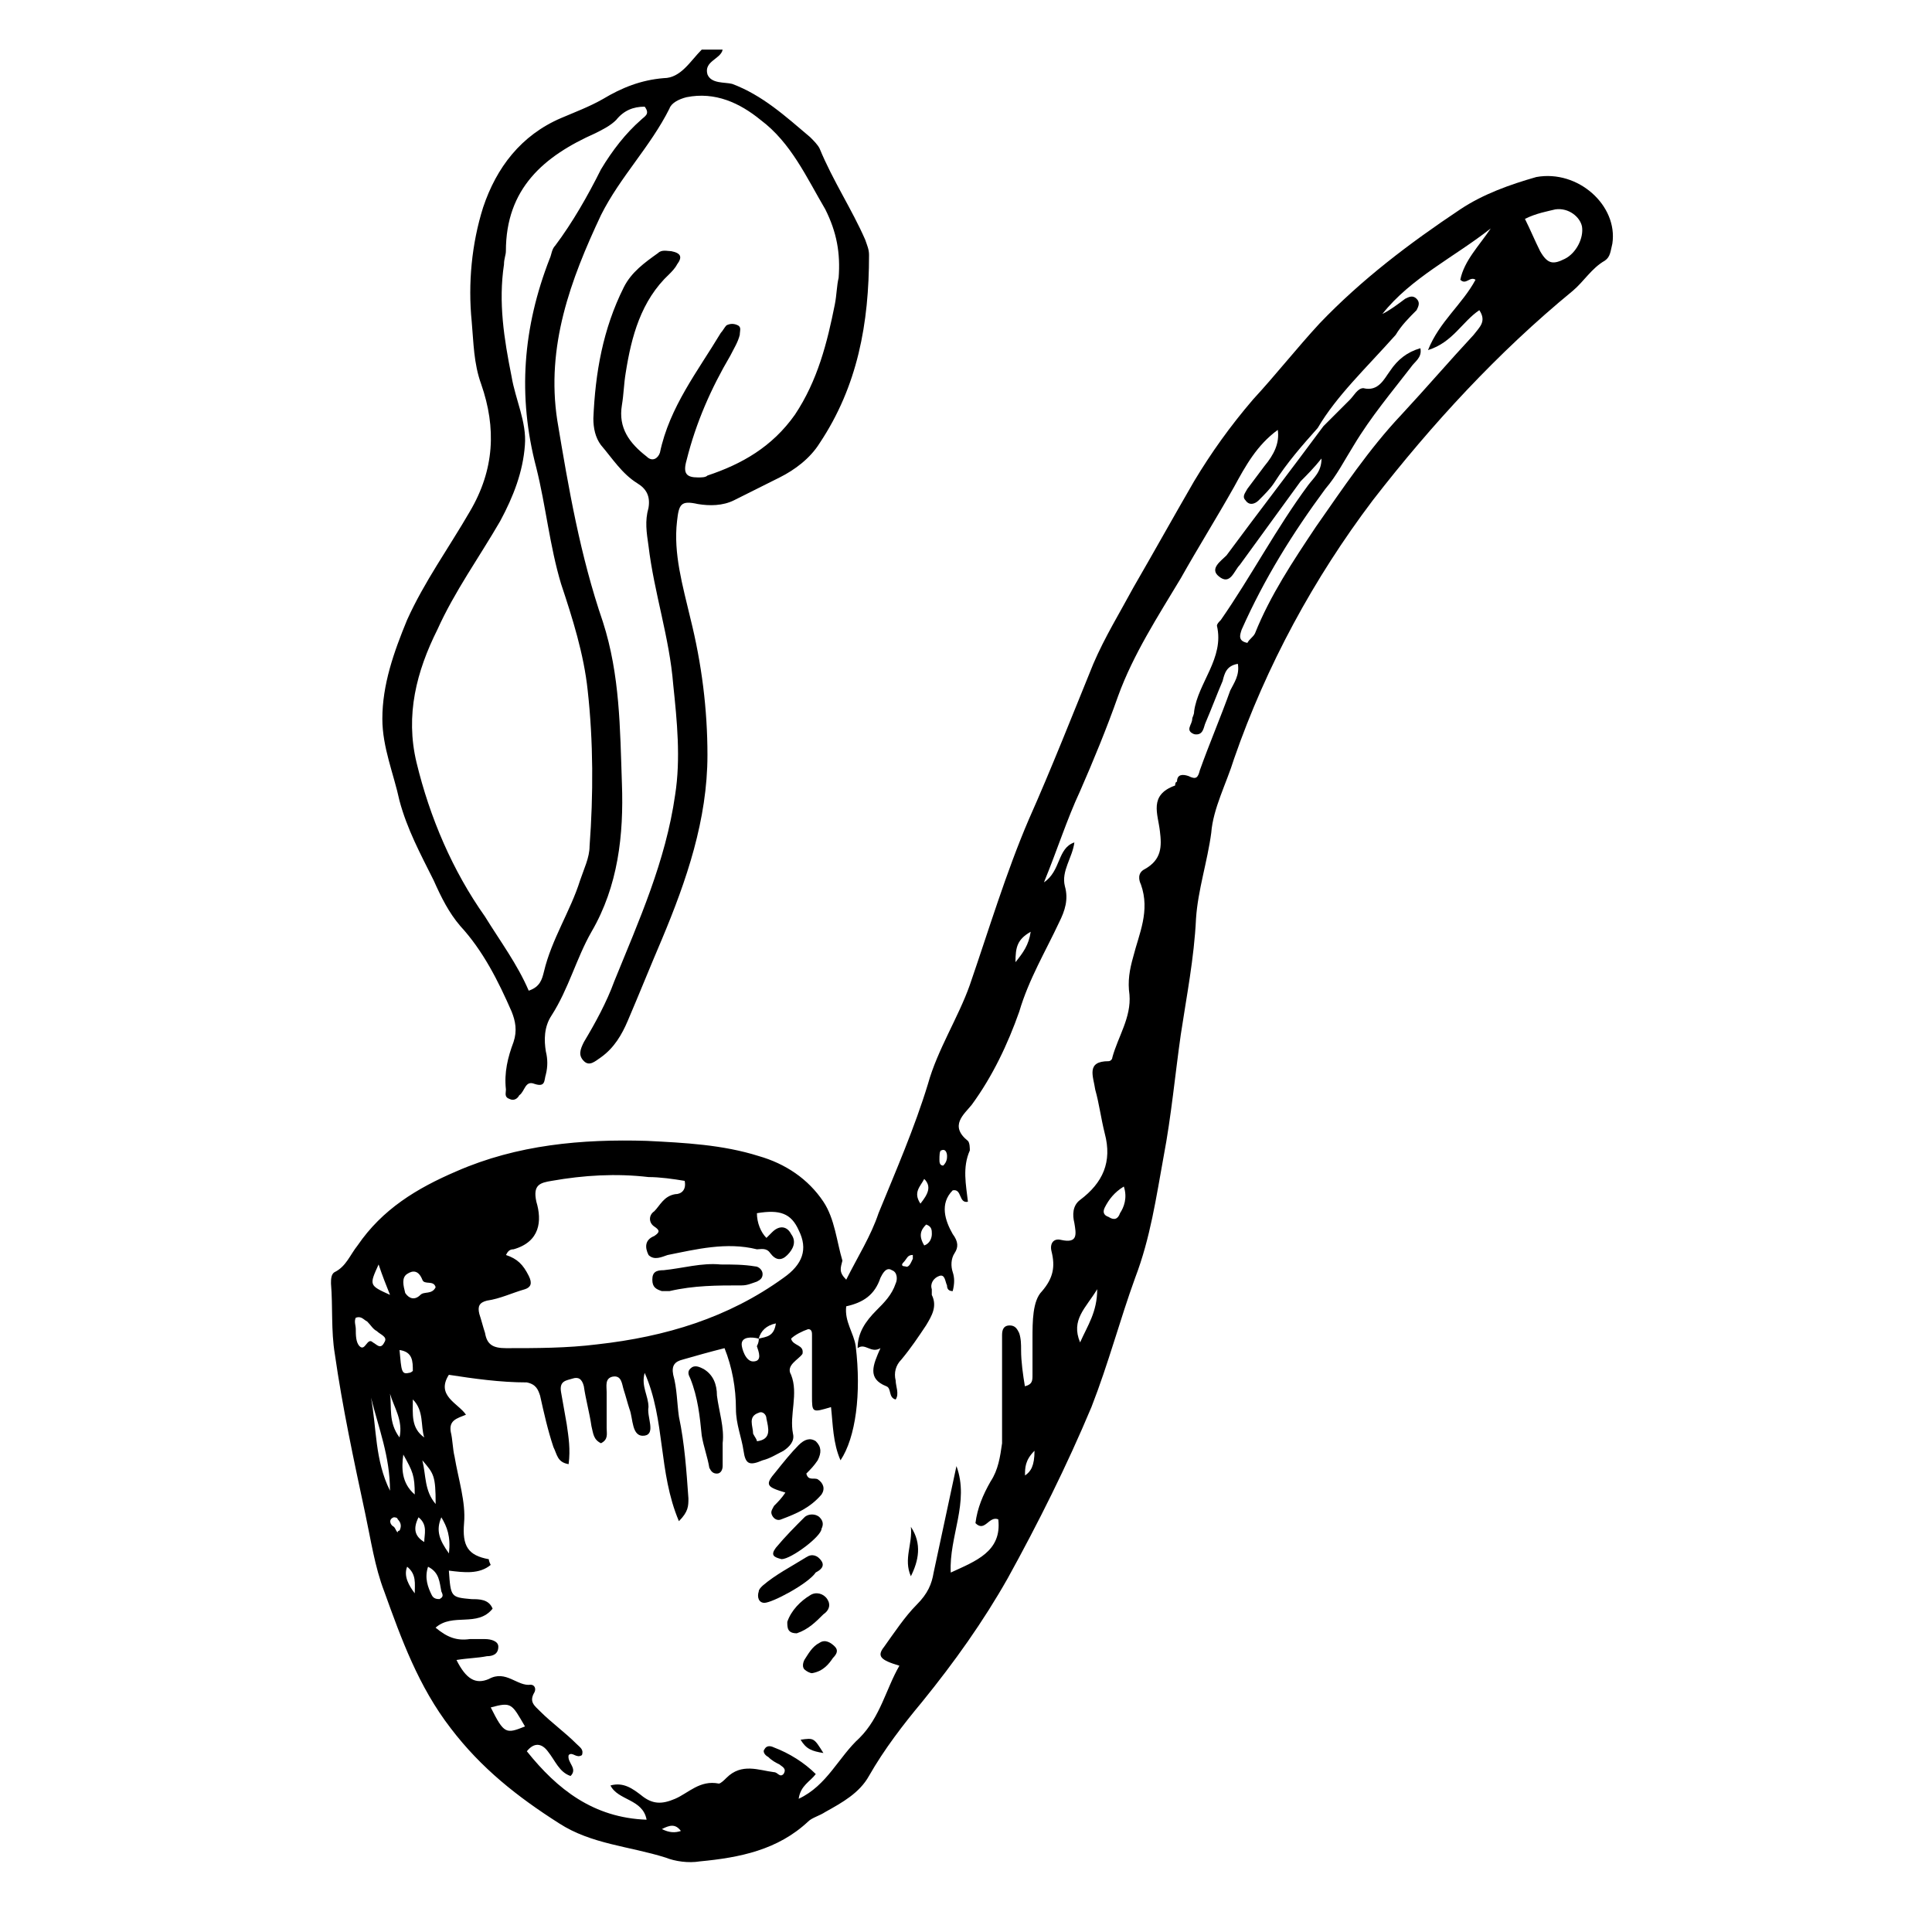 <?xml version="1.0" encoding="UTF-8"?>
<!-- Uploaded to: ICON Repo, www.svgrepo.com, Generator: ICON Repo Mixer Tools -->
<svg fill="#000000" width="800px" height="800px" version="1.1" viewBox="144 144 512 512" xmlns="http://www.w3.org/2000/svg">
 <g>
  <path d="m335.51 157.16c-0.504 2.519-5.039 3.023-4.031 6.551 1.008 2.519 4.535 2.016 6.551 2.519 8.062 3.023 14.105 8.566 20.656 14.105 1.008 1.008 2.016 2.016 2.519 3.023 3.527 8.566 8.566 16.121 12.09 24.184 0.504 1.512 1.008 2.519 1.008 4.031 0 18.137-3.023 34.762-13.098 49.879-2.519 4.031-6.551 7.055-10.578 9.07-4.031 2.016-8.062 4.031-12.09 6.047-3.023 1.512-6.551 1.512-9.574 1.008-4.535-1.008-5.039 0-5.543 4.535-1.008 8.566 1.512 17.129 3.527 25.695 3.023 12.09 4.535 24.184 4.535 36.273 0 17.129-5.543 33.25-12.09 48.871-3.023 7.055-6.047 14.609-9.07 21.664-1.512 3.527-3.527 7.055-7.055 9.574-1.512 1.008-3.023 2.519-4.535 1.008s-1.008-3.023 0-5.039c3.023-5.039 6.047-10.578 8.062-16.121 6.551-16.121 13.602-31.738 16.121-49.375 1.512-9.574 0.504-19.648-0.504-29.223-1.008-12.594-5.039-24.184-6.551-36.777-0.504-3.527-1.008-6.551 0-10.078 0.504-3.023-0.504-5.039-3.023-6.551-4.031-2.519-6.551-6.551-9.574-10.078-1.512-2.016-2.016-4.535-2.016-7.055 0.504-12.09 2.519-23.68 8.062-34.762 2.016-4.031 5.543-6.551 9.07-9.07 1.008-1.008 2.519-0.504 3.527-0.504 2.519 0.504 3.023 1.512 1.512 3.527-0.504 1.008-1.512 2.016-2.016 2.519-7.559 7.055-10.078 16.625-11.586 26.199-0.504 3.023-0.504 5.543-1.008 8.566-1.008 6.047 2.016 10.078 6.551 13.602 1.512 1.512 3.023 0.504 3.527-1.008 2.519-12.09 10.078-21.664 16.121-31.738 0.504-0.504 1.008-1.512 1.512-2.016 1.008-0.504 2.016-0.504 3.023 0s0.504 1.512 0.504 2.519c-0.504 2.016-1.512 3.527-2.519 5.543-5.039 8.566-9.07 17.633-11.586 27.711-1.008 3.527 0 4.535 3.023 4.535 1.008 0 2.016 0 2.519-0.504 9.07-3.023 17.129-7.559 23.176-16.121 6.047-9.07 8.566-19.145 10.578-29.223 0.504-2.519 0.504-5.039 1.008-7.055 0.504-6.551-0.504-12.09-3.527-18.137-5.039-8.566-9.07-17.633-17.129-23.68-5.543-4.535-12.09-7.559-19.648-6.047-2.016 0.504-4.031 1.512-4.535 3.023-5.039 10.078-13.098 18.137-18.137 28.215-8.062 17.129-14.609 34.762-11.586 54.41 3.023 18.137 6.047 35.77 12.09 53.402 4.535 14.105 4.535 28.215 5.039 42.824 0.504 13.602-1.008 27.207-8.062 39.297-4.031 7.055-6.047 15.113-10.578 22.168-2.016 3.023-2.016 6.551-1.512 9.574 0.504 2.016 0.504 4.031 0 6.047-0.504 1.512 0 3.527-3.023 2.519-2.519-1.008-2.519 2.016-4.031 3.023-0.512 0.996-1.516 1.5-2.523 0.996-1.512-0.504-1.008-1.512-1.008-2.519-0.504-4.535 0.504-8.566 2.016-12.594 1.008-3.023 0.504-5.543-0.504-8.062-3.527-8.062-7.559-16.121-13.602-22.672-3.023-3.527-5.039-7.559-7.055-12.09-3.527-7.055-7.055-13.602-9.07-21.16-1.512-7.055-4.535-14.105-4.535-21.664 0-9.07 3.023-17.633 6.551-26.199 4.535-10.078 11.082-19.145 16.625-28.719 6.551-11.082 7.055-22.168 3.023-33.754-2.016-5.543-2.016-11.082-2.519-16.625-1.008-10.078 0-20.656 3.023-30.23 3.527-10.578 10.078-19.145 20.656-23.68 3.527-1.512 7.559-3.023 11.082-5.039 5.039-3.023 10.078-5.039 16.121-5.543 4.535 0 7.055-4.535 10.078-7.559 2.016 0.008 4.031 0.008 5.543 0.008zm-51.391 249.38c3.023-1.008 3.527-3.023 4.031-5.039 2.016-8.566 7.055-16.121 9.574-24.184 1.008-3.023 2.519-6.047 2.519-9.07 1.008-13.602 1.008-27.711-0.504-41.312-1.008-9.574-4.031-19.145-7.055-28.215-3.023-10.078-4.031-20.656-6.551-30.73-5.039-19.145-3.527-37.281 3.527-55.418 0.504-1.008 0.504-2.519 1.512-3.527 4.535-6.047 8.566-13.098 12.09-20.152 3.023-5.039 6.551-9.574 10.578-13.098 1.008-1.008 2.519-1.512 1.008-3.527-3.023 0-5.543 1.008-7.559 3.527-1.512 1.512-3.527 2.519-5.543 3.527-13.602 6.047-23.68 14.609-23.68 31.234 0 1.008-0.504 2.016-0.504 3.527-1.512 10.078 0 19.648 2.016 29.727 1.008 6.047 4.031 12.09 3.527 18.137-0.504 7.055-3.023 13.602-6.551 20.152-5.543 9.574-12.09 18.641-16.625 28.719-5.543 11.082-8.566 22.672-5.543 35.266 3.527 14.609 9.574 28.719 18.137 40.809 4.039 6.551 8.57 12.598 11.594 19.648z"/>
  <path d="m368.26 483.13c3.023-6.047 6.551-11.586 8.566-17.633 4.535-11.082 9.574-22.672 13.098-34.258 2.519-9.07 8.062-17.633 11.082-26.199 5.039-14.609 9.574-29.727 15.617-43.832 6.047-13.602 11.586-27.711 17.129-41.312 3.023-7.055 7.055-13.602 10.578-20.152 5.543-9.574 10.578-18.641 16.121-28.215 4.535-7.559 9.574-14.609 15.617-21.664 6.047-6.551 11.586-13.602 17.633-20.152 11.082-11.586 23.68-21.16 37.281-30.23 6.047-4.031 13.098-6.551 20.152-8.566 11.094-2.012 21.672 7.562 20.16 17.637-0.504 2.016-0.504 3.527-2.016 4.535-3.527 2.016-5.543 5.543-8.566 8.062-19.648 16.121-37.281 35.266-52.898 55.418-15.617 20.656-28.215 43.832-36.777 68.52-2.016 6.551-5.543 13.098-6.047 19.648-1.008 7.559-3.527 15.113-4.031 22.672-0.504 10.578-2.519 20.656-4.031 30.73-1.512 10.578-2.519 21.664-4.535 32.242-2.016 11.082-3.527 21.664-7.559 32.242-4.031 11.082-7.055 22.672-11.586 34.258-6.551 15.617-14.105 30.73-22.168 45.344-6.551 11.586-14.105 22.168-22.672 32.746-5.039 6.047-10.078 12.594-14.105 19.648-2.519 4.535-7.055 7.055-11.586 9.574-1.512 1.008-3.527 1.512-4.535 2.519-8.062 7.559-18.137 9.574-28.719 10.578-3.023 0.504-6.551 0-9.07-1.008-9.574-3.023-19.648-3.527-28.215-9.07-11.082-7.055-20.656-14.609-28.719-25.191-8.566-11.082-13.098-23.68-17.633-36.273-2.519-6.551-3.527-13.602-5.039-20.656-3.023-14.105-6.047-28.215-8.062-42.32-1.008-6.047-0.504-12.594-1.008-18.641 0-1.008 0-2.519 1.008-3.023 3.023-1.512 4.031-4.535 6.047-7.055 6.551-9.574 15.617-15.113 26.199-19.648 16.121-7.055 33.25-8.566 50.383-8.062 10.078 0.504 20.152 1.008 29.727 4.031 7.055 2.016 13.098 6.047 17.129 12.09 3.023 4.535 3.527 10.578 5.039 15.617-0.5 2.027-1.004 3.035 1.012 5.051zm-23.176 15.617c-2.016-0.504-4.535-0.504-4.535 1.512 0 1.008 1.008 4.535 3.023 4.535 2.519 0 1.512-2.519 1.008-4.031 0.504-1.008 0.504-1.512 0.504-2.016 2.016-0.504 4.031-0.504 4.535-4.031-2.519 0.504-4.031 2.016-4.535 4.031zm148.12-241.32c-4.031 4.535-8.062 9.07-11.586 14.609-1.008 1.512-2.519 3.023-4.031 4.535-1.008 1.008-2.519 1.512-3.527 0-1.008-1.008 0-2.016 0.504-3.023 1.512-2.016 3.023-4.031 4.535-6.047 2.519-3.023 4.031-6.047 3.527-9.574-5.543 4.031-8.566 9.574-11.586 15.113-4.535 8.062-9.574 16.121-14.105 24.184-6.047 10.078-12.594 20.152-16.625 31.234-3.023 8.566-6.551 17.129-10.078 25.191-3.527 7.559-6.047 15.617-9.574 24.184 4.535-3.023 3.527-9.07 8.062-10.578-0.504 4.031-3.527 7.559-2.519 11.586 1.008 3.527 0 6.551-1.512 9.574-3.527 7.559-8.062 15.113-10.578 23.68-3.023 8.566-7.055 17.129-12.594 24.688-2.016 2.519-6.047 5.543-1.008 9.574 0.504 0.504 0.504 2.016 0.504 2.519-2.016 4.535-1.008 9.07-0.504 13.602-2.519 0.504-1.512-3.527-4.031-3.023-3.527 3.527-2.016 8.062 0 11.586 1.512 2.016 1.512 3.527 0.504 5.039-1.008 1.512-1.008 3.527-0.504 5.039 0.504 1.512 0.504 3.023 0 5.039-1.008 0-1.512-0.504-1.512-1.512-0.504-1.008-0.504-3.023-2.016-2.519s-2.519 2.016-2.016 3.527v1.512c1.512 3.023 0 5.543-1.512 8.062-2.016 3.023-4.031 6.047-6.551 9.07-1.512 1.512-2.016 3.527-1.512 5.543 0 1.512 1.008 3.527 0 5.039-2.016-0.504-1.008-3.023-2.519-3.527-5.039-2.016-3.527-5.543-1.512-10.078-2.519 1.512-4.031-1.512-6.047 0 0-4.031 2.016-7.055 5.039-10.078 2.016-2.016 4.031-4.031 5.039-7.055 0.504-1.008 0.504-3.023-1.008-3.527-1.512-1.008-2.519 1.008-3.023 2.016-1.512 4.535-4.535 6.551-9.07 7.559-0.504 4.031 2.016 7.055 2.519 10.578 1.512 12.594 0 24.184-4.031 30.23-2.016-4.535-2.016-9.574-2.519-14.105-5.039 1.512-5.039 1.512-5.039-3.023v-16.121c0-0.504 0-1.512-1.008-1.512-1.512 0.504-3.527 1.512-4.535 2.519 0.504 2.016 3.527 1.512 3.023 4.031-1.008 1.512-4.535 3.023-3.023 5.543 2.016 5.039-0.504 10.578 0.504 15.617 0.504 2.016-1.008 3.527-2.519 4.535-2.016 1.008-3.527 2.016-5.543 2.519-3.527 1.512-4.535 1.008-5.039-2.519-0.504-3.527-2.016-7.055-2.016-11.082 0-5.543-1.008-11.082-3.023-16.121-4.031 1.008-7.559 2.016-11.082 3.023-2.016 0.504-3.023 1.512-2.519 4.031 1.008 3.527 1.008 7.559 1.512 11.082 1.512 7.055 2.016 14.609 2.519 21.664 0 2.016 0 3.527-2.519 6.047-5.543-13.098-3.527-26.703-9.07-39.297-1.008 3.527 1.008 6.047 1.008 9.07-0.504 2.519 2.016 7.055-1.008 7.559-3.527 0.504-3.023-4.535-4.031-7.055-0.504-1.512-1.008-3.527-1.512-5.039-0.504-1.512-0.504-4.031-3.023-3.527-2.016 0.504-1.512 2.519-1.512 4.031v9.574c0 1.512 0.504 3.023-1.512 4.031-2.016-1.008-2.016-2.519-2.519-4.535-0.504-3.527-1.512-7.055-2.016-10.578-0.504-2.016-1.512-2.519-3.023-2.016s-3.527 0.504-3.023 3.527c0.504 3.023 1.008 5.543 1.512 8.566 0.504 3.527 1.008 6.551 0.504 10.578-3.023-0.504-3.023-2.519-4.031-4.535-1.512-4.535-2.519-9.07-3.527-13.602-0.504-1.512-1.008-3.023-3.527-3.527-7.055 0-14.105-1.008-20.656-2.016-3.527 5.543 2.519 7.559 4.535 10.578-2.519 1.008-4.535 1.512-4.031 4.535 0.504 2.016 0.504 4.535 1.008 6.551 1.008 6.047 3.023 12.09 2.519 17.633-0.504 6.047 1.008 8.566 6.551 9.574 0 0 0 0.504 0.504 1.512-3.023 2.519-7.055 2.016-11.082 1.512 0.504 7.055 0.504 7.055 6.047 7.559 2.016 0 4.535 0 5.543 2.519-4.031 5.039-10.578 1.008-15.113 5.039 3.023 2.519 5.543 3.527 9.07 3.023h4.031c1.512 0 3.527 0.504 3.527 2.016 0 2.016-1.512 2.519-3.023 2.519-2.519 0.504-5.039 0.504-8.062 1.008 2.519 5.039 5.039 6.551 8.566 5.039 4.535-2.519 7.559 2.016 11.082 1.512 1.008 0 1.512 1.008 1.008 2.016-1.512 2.519 0 3.527 1.512 5.039 3.023 3.023 6.551 5.543 9.574 8.566 1.008 1.008 2.016 1.512 1.512 3.023-1.512 1.008-2.519-1.008-3.527 0-0.504 2.016 2.519 3.527 0.504 5.543-3.023-1.008-4.031-4.031-6.047-6.551-1.512-2.016-3.527-2.519-5.543 0 8.062 10.078 17.633 17.633 31.738 18.137-1.008-5.543-7.559-5.039-9.574-9.07 3.527-1.008 6.047 1.008 8.062 2.519 3.023 2.519 5.543 2.519 9.07 1.008 3.527-1.512 6.551-5.039 11.586-4.031 0.504 0 1.512-1.008 2.016-1.512 4.031-4.031 8.566-2.016 12.594-1.512 1.008 0 1.512 1.512 2.519 0.504 1.008-1.512-0.504-2.016-1.008-2.519-1.008-0.504-2.016-1.008-3.023-2.016-1.008-0.504-1.512-1.512-1.008-2.016 0.504-1.008 1.512-1.008 2.519-0.504 4.031 1.512 8.062 4.031 11.082 7.055-1.512 2.016-4.031 3.023-4.535 6.551 7.559-3.527 10.578-11.082 16.121-16.121 5.543-5.543 7.055-13.098 10.578-19.145-5.039-1.512-6.047-2.519-4.031-5.039 2.519-3.527 5.543-8.062 8.566-11.082 3.023-3.023 4.031-5.543 4.535-8.566 2.016-9.574 4.031-18.641 6.047-28.215 3.527 9.574-2.016 18.641-1.512 28.215 6.551-3.023 13.602-5.543 12.594-14.105-2.519-1.008-3.527 3.527-6.047 1.008 0.504-4.031 2.016-7.559 4.031-11.082 2.016-3.023 2.519-6.551 3.023-10.078v-13.098-15.617c0-1.512 0.504-2.519 2.016-2.519s2.016 1.008 2.519 2.016c0.504 1.512 0.504 3.023 0.504 4.535 0 3.023 0.504 6.551 1.008 9.574 2.016-0.504 2.016-1.512 2.016-3.023v-9.574c0-4.535 0-10.078 2.519-12.594 3.023-3.527 3.527-6.551 2.519-10.578-0.504-2.016 0.504-3.527 2.519-3.023 4.535 1.008 4.031-1.512 3.527-4.535-0.504-2.016-0.504-4.535 1.512-6.047 6.047-4.535 8.566-10.078 6.551-17.633-1.008-4.031-1.512-8.062-2.519-11.586-0.504-3.527-2.519-7.559 3.527-7.559 0.504 0 1.008-0.504 1.008-1.008 1.512-5.543 5.039-10.578 4.535-16.625-0.504-3.527 0-6.551 1.008-10.078 1.512-6.047 4.535-12.09 2.016-19.145-0.504-1.008-1.008-3.023 1.008-4.031 4.535-2.519 4.535-6.047 4.031-10.078-0.504-4.535-3.023-9.574 4.031-12.09 0 0 0-1.008 0.504-1.008 0-2.016 1.512-2.016 3.023-1.512 2.016 1.008 2.519 0.504 3.023-1.512 2.519-7.055 5.543-14.105 8.062-21.16 1.008-2.016 2.519-4.031 2.016-7.055-3.023 0.504-3.527 2.519-4.031 4.535-1.512 3.527-3.023 7.559-4.535 11.082-0.504 1.008-0.504 3.527-3.023 3.023-2.519-1.008-0.504-2.519-0.504-4.031 0-0.504 0.504-1.008 0.504-2.016 1.008-7.559 8.062-14.105 6.047-22.672 0-0.504 0.504-1.008 1.008-1.512 8.062-11.586 14.609-24.184 23.176-35.77 1.512-2.016 3.527-3.527 3.527-7.055-2.016 2.519-4.031 4.535-5.543 6.047-5.543 7.559-10.578 14.609-16.121 22.168-1.512 1.512-2.519 5.543-5.543 3.023-2.519-2.016 0.504-4.031 2.016-5.543 8.566-11.586 17.129-22.672 25.695-34.258l7.055-7.055c1.008-1.008 2.016-3.023 3.527-3.023 4.031 1.008 5.543-2.519 7.055-4.535 2.016-3.023 4.535-5.039 8.062-6.047 0.504 2.519-1.512 3.527-2.519 5.039-5.039 6.551-10.578 13.098-15.113 20.656-2.519 4.031-4.535 8.062-7.559 11.586-8.566 11.586-16.121 23.68-22.168 37.281-0.504 1.512-1.008 3.023 1.512 3.527 0.504-1.008 1.512-1.512 2.016-2.519 4.031-10.078 10.078-19.145 16.121-28.215 7.055-10.078 14.105-20.656 22.672-29.727 6.551-7.055 12.594-14.105 19.145-21.16 1.512-2.016 3.527-3.527 1.512-6.551-4.535 3.023-7.055 8.566-13.602 10.578 3.023-7.559 9.07-12.09 12.594-18.641-1.512-1.008-2.519 1.512-4.031 0 1.008-5.039 5.039-9.07 8.062-13.602-9.574 7.559-21.16 13.098-28.719 22.672 2.016-1.008 4.031-2.519 6.047-4.031 1.008-0.504 2.016-1.008 3.023 0 1.008 1.008 0.504 2.016 0 3.023-2.016 2.016-4.031 4.031-5.543 6.551-8.066 9.051-15.621 16.105-20.66 24.672zm-215.12 219.16c3.023 1.008 4.535 2.519 6.047 5.543 1.008 2.016 0.504 3.023-1.008 3.527-3.527 1.008-6.551 2.519-10.078 3.023-2.016 0.504-2.519 1.512-2.016 3.527 0.504 1.512 1.008 3.527 1.512 5.039 0.504 3.023 2.016 4.031 5.543 4.031 8.062 0 16.121 0 24.184-1.008 18.137-2.016 34.762-7.055 49.375-17.633 5.039-3.527 6.551-7.559 4.031-12.594-2.016-4.535-5.039-5.543-11.082-4.535 0 2.519 1.008 5.039 2.519 6.551l1.512-1.512c2.016-2.016 4.031-1.512 5.039 0.504 1.512 2.016 0.504 4.031-1.008 5.543-1.512 1.512-3.023 1.512-4.535-0.504-1.008-1.512-2.519-1.008-3.527-1.008-8.062-2.016-16.121 0-23.68 1.512-1.512 0.504-3.527 1.512-5.039 0-1.008-2.016-1.008-4.031 1.512-5.039 1.512-1.008 1.512-1.512 0-2.519-1.512-1.008-1.512-3.023 0-4.031 1.512-1.512 2.519-4.031 5.543-4.535 1.512 0 3.023-1.008 2.519-3.527-3.023-0.504-6.551-1.008-9.574-1.008-8.566-1.008-17.129-0.504-25.695 1.008-3.023 0.504-5.039 1.008-4.031 5.543 1.512 5.039 1.008 10.578-6.047 12.594-1.008-0.004-1.512 0.5-2.016 1.508zm270.04-274.58c1.512 3.023 2.519 5.543 4.031 8.566 2.016 3.527 3.527 3.527 6.551 2.016 3.023-1.512 5.039-5.543 4.535-8.566-0.504-2.519-3.527-5.039-7.055-4.535-2.016 0.504-5.039 1.008-8.062 2.519zm-305.81 312.36c1.512 8.062 1.008 16.625 5.039 24.688 0-9.07-3.023-16.625-5.039-24.688zm31.742 82.121c3.527 7.055 4.031 7.055 9.07 5.039-3.527-6.047-3.527-6.551-9.07-5.039zm-35.77-100.26c0 1.512 0 3.527 1.008 4.535 1.512 1.512 2.016-2.519 3.527-1.008 1.008 0.504 2.016 2.016 3.023 0 1.008-1.512-1.008-2.016-2.016-3.023-1.008-0.504-1.512-1.512-2.519-2.519-1.008-0.504-1.512-1.512-3.023-1.008-0.504 1.008 0 2.016 0 3.023zm21.16-11.086c-0.504-2.016-3.023-0.504-3.527-2.016-1.008-2.519-2.519-2.519-4.031-1.512-1.512 1.008-1.008 3.023-0.504 5.039 1.008 1.512 2.519 2.016 4.031 0.504 1.008-1.008 3.023 0 4.031-2.016zm182.38-26.699c-2.519 1.512-4.031 3.527-5.039 5.543-0.504 1.008-0.504 2.016 1.008 2.519 1.512 1.008 2.519 0.504 3.023-1.008 1.008-1.516 2.016-4.031 1.008-7.055zm-97.238 67.508c4.031-0.504 3.023-3.527 2.519-6.047 0-1.008-1.008-2.016-2.016-1.512-3.023 1.008-1.512 3.527-1.512 5.543 0.504 1.008 1.008 1.512 1.008 2.016zm85.648-26.195c2.016-4.535 4.535-8.062 4.535-14.105-3.023 5.035-7.055 8.059-4.535 14.105zm-172.8 59.449c-1.008 3.023 0 5.543 1.008 7.559 0.504 1.008 1.512 1.008 2.016 1.008 1.008-0.504 1.008-1.008 0.504-2.016-0.508-2.519-0.508-5.039-3.527-6.551zm-6.551-29.727c-0.504 3.527-0.504 7.559 3.023 10.578 0-5.035-0.504-6.043-3.023-10.578zm-3.527-42.32c-1.008-2.519-2.016-5.039-3.023-8.062-2.519 5.543-2.519 5.543 3.023 8.062zm9.07 37.785c-1.008-3.023 0-7.055-3.023-10.078 0 4.035-0.504 7.562 3.023 10.078zm3.023 17.637c0-7.559-0.504-8.062-3.527-11.586 1.008 4.027 0.504 8.059 3.527 11.586zm1.508 3.523c-1.512 3.527-0.504 6.047 2.016 9.574 0.504-4.535-0.504-7.055-2.016-9.574zm-11.082-44.332c0.504 5.543 0.504 6.551 2.519 6.047 0.504 0 1.008-0.504 1.008-0.504 0-2.523 0-5.039-3.527-5.543zm-2.519 11.586c0.504 3.527-0.504 7.559 2.519 11.586 1.008-4.531-1.512-8.059-2.519-11.586zm9.07 39.297c0-2.016 1.008-4.535-1.512-6.551-1.512 3.023-1.008 5.039 1.512 6.551zm132.5-96.227c-1.008 2.016-3.023 3.527-1.008 6.551 2.016-2.519 3.023-4.535 1.008-6.551zm24.184-57.434c2.016-2.519 3.527-4.535 4.031-8.062-3.527 2.016-4.031 4.031-4.031 8.062zm-159.2 167.26c0-2.519 0.504-5.039-2.016-7.055-1.008 2.523 0.504 5.043 2.016 7.055zm135.02-92.195c1.512-0.504 2.016-2.016 2.016-3.023 0-1.008 0-2.016-1.512-2.519-1.512 1.512-2.016 3.023-0.504 5.543zm29.223 54.41c-2.519 2.519-2.519 4.535-2.519 6.551 1.512-1.008 2.519-2.519 2.519-6.551zm-93.711 100.76c-1.512-2.016-3.023-1.512-5.039-0.504 2.016 1.008 3.527 1.008 5.039 0.504zm-75.066-79.098c0-0.504 0.504-0.504 0.504-0.504 0.504-1.008 0.504-2.016-0.504-3.023 0-0.504-1.008-0.504-1.008-0.504-1.512 0.504-1.008 2.016 0 2.519 0.504 0.504 0.504 1.008 1.008 1.512zm136.53-72.547v-1.008c-1.512 0-1.512 1.008-2.519 2.016-0.504 0.504-0.504 1.008 0.504 1.008 1.008 0.504 1.512-1.008 2.016-2.016zm9.07-27.207c0-1.008-0.504-2.016-1.512-1.512-0.504 0-0.504 1.512-0.504 2.519 0 0.504 0 1.512 1.008 1.512 1.008-1.008 1.008-2.016 1.008-2.519z"/>
  <path d="m352.14 539.55c-5.039-1.512-5.543-2.016-2.519-5.543 2.016-2.519 4.031-5.039 6.047-7.055 1.512-1.512 3.023-2.016 4.535-1.008 1.512 1.512 1.512 3.023 0.504 5.039-1.008 1.512-2.016 2.519-3.023 3.527 0.504 2.016 2.016 1.008 3.023 1.512 1.512 1.008 2.016 2.519 1.008 4.031-3.023 3.527-6.551 5.039-10.578 6.551-1.008 0.504-2.016 0-2.519-1.008-0.504-1.008 0-1.512 0.504-2.519 1.004-1.008 2.012-2.016 3.019-3.527z"/>
  <path d="m335.51 526.45v6.047c0 1.008-0.504 2.016-1.512 2.016s-1.512-0.504-2.016-1.512c-0.504-3.023-1.512-5.543-2.016-8.566-0.504-5.039-1.008-10.078-3.023-15.113-0.504-1.008-1.008-2.016 0.504-3.023 1.008-0.504 2.016 0 3.023 0.504 2.519 1.512 3.527 4.031 3.527 7.055 0.504 4.031 2.016 8.566 1.512 12.594z"/>
  <path d="m346.59 568.77c-1.512 0-2.016-1.512-1.512-3.023 0-0.504 0.504-1.008 1.008-1.512 3.527-3.023 7.559-5.039 11.586-7.559 1.512-1.008 3.023-0.504 4.031 1.008 1.008 1.512-0.504 2.519-1.512 3.023-2.012 3.027-11.586 8.062-13.602 8.062z"/>
  <path d="m351.13 557.19c-2.016-0.504-3.023-1.008-1.512-3.023 2.519-3.023 5.039-5.543 7.559-8.062 1.008-1.008 3.023-1.008 4.031 0 1.008 1.008 1.008 2.016 0.504 3.023 0 2.016-8.062 8.062-10.582 8.062z"/>
  <path d="m355.16 576.84c-2.519 0-2.519-1.512-2.519-3.023 1.008-3.023 3.527-5.543 6.047-7.055 1.512-1.008 3.527-0.504 4.535 1.008 1.008 1.512 0.504 3.023-1.008 4.031-2.016 2.016-4.031 4.031-7.055 5.039z"/>
  <path d="m359.19 587.41c-0.504 0-1.512-0.504-2.016-1.008-0.504-0.504-0.504-1.512 0-2.519 1.008-1.512 2.016-3.527 4.031-4.535 1.512-1.008 3.023 0 4.031 1.008 1.008 1.008 0.504 2.016-0.504 3.023-1.012 1.516-2.523 3.527-5.543 4.031z"/>
  <path d="m385.39 561.72c-2.016-4.535 0.504-8.566 0-13.098 3.023 4.531 2.016 9.066 0 13.098z"/>
  <path d="m362.21 608.57c-3.023-0.504-4.535-1.008-6.047-3.527 3.531-0.5 3.531-0.5 6.047 3.527z"/>
  <path d="m335.01 479.1c3.023 0 6.047 0 9.07 0.504 1.008 0 2.016 1.008 2.016 2.016 0 1.008-0.504 1.512-1.512 2.016-1.512 0.504-2.519 1.008-4.031 1.008-6.551 0-12.594 0-19.145 1.512h-2.016c-1.512-0.504-2.519-1.008-2.519-3.023s1.008-2.519 3.023-2.519c5.035-0.504 10.074-2.016 15.113-1.512z"/>
 </g>
</svg>